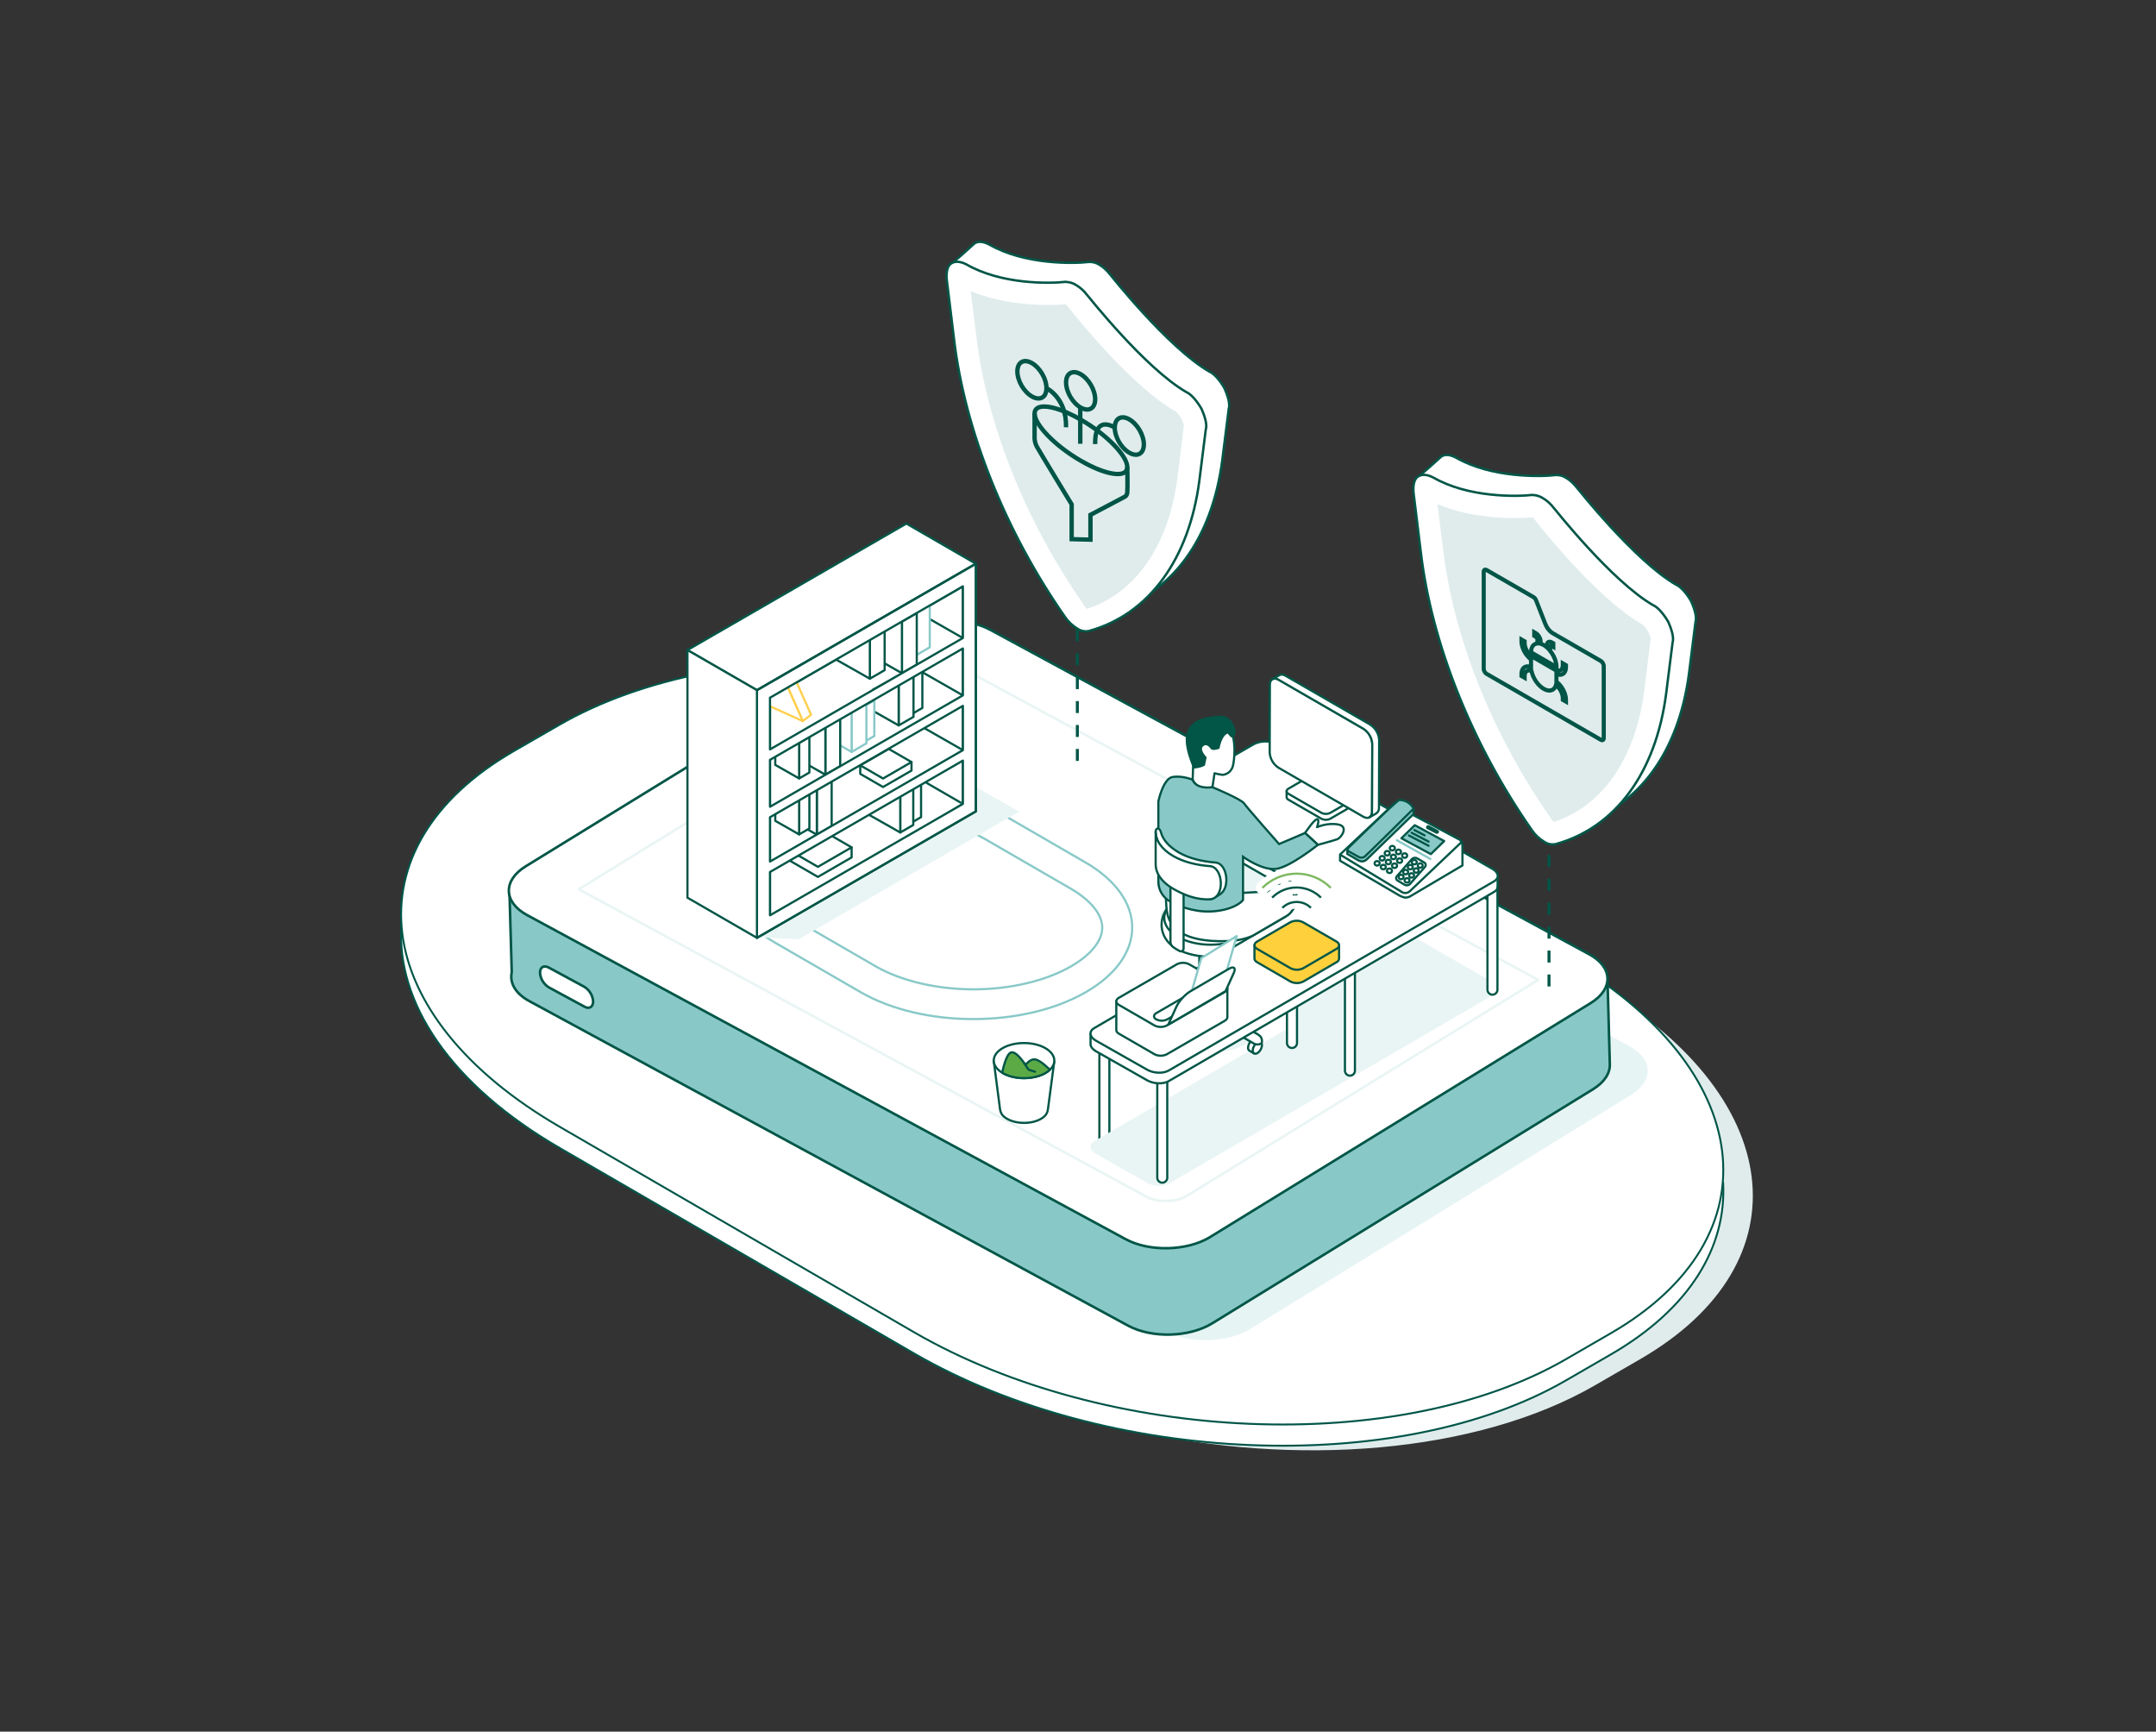 <?xml version="1.0" encoding="UTF-8"?> <svg xmlns="http://www.w3.org/2000/svg" id="z3-1" viewBox="0 0 721 579"><rect x="0" y="0" width="721" height="579" fill="#333333" stroke="none"/><defs><style>.cls-1{stroke:#005548;stroke-width:.64px;}.cls-1,.cls-2,.cls-3,.cls-4,.cls-5,.cls-6,.cls-7,.cls-8,.cls-9,.cls-10,.cls-11,.cls-12,.cls-13,.cls-14,.cls-15,.cls-16,.cls-17,.cls-18,.cls-19,.cls-20{stroke-linejoin:round;}.cls-1,.cls-2,.cls-3,.cls-21,.cls-22,.cls-9,.cls-11,.cls-16,.cls-17,.cls-18,.cls-20{fill:#fff;}.cls-1,.cls-4,.cls-5,.cls-6,.cls-7,.cls-9,.cls-10,.cls-11,.cls-12,.cls-13,.cls-14,.cls-15,.cls-16,.cls-17,.cls-18,.cls-19,.cls-20{stroke-linecap:round;}.cls-2,.cls-3,.cls-5,.cls-6,.cls-22,.cls-23,.cls-8,.cls-12,.cls-24,.cls-25,.cls-15,.cls-16,.cls-18,.cls-19,.cls-20{stroke-width:.73px;}.cls-2,.cls-4,.cls-5,.cls-22,.cls-8,.cls-26,.cls-9,.cls-10,.cls-11,.cls-12,.cls-24,.cls-15,.cls-19,.cls-20{stroke:#025647;}.cls-3,.cls-6,.cls-7,.cls-16,.cls-17{stroke:#88c9c8;}.cls-4{stroke-width:.73px;}.cls-4,.cls-5,.cls-6,.cls-7,.cls-8,.cls-26,.cls-13,.cls-14,.cls-24,.cls-25{fill:none;}.cls-7,.cls-17{stroke-width:.73px;}.cls-27{fill:#005547;}.cls-28{fill:#025647;}.cls-29{fill:#e9f5f4;}.cls-30{fill:#e7f4f4;}.cls-31{fill:#e0ecec;}.cls-23{stroke:#025345;}.cls-23,.cls-10,.cls-15{fill:#88c9c8;}.cls-26{stroke-dasharray:0 0 0 0 0 0 4 4;stroke-miterlimit:10;}.cls-9{stroke-width:.8px;}.cls-10,.cls-11,.cls-13{stroke-width:.85px;}.cls-12{fill:#5caa46;}.cls-13{stroke:#e9f5f4;}.cls-14{stroke:#fff;stroke-width:4.39px;}.cls-25{stroke:#7eb961;}.cls-18{stroke:#ffd04f;}.cls-19{fill:#fdd03c;}</style></defs><g id="Group"><path id="Path" class="cls-31" d="M532.84,328.69l-118.31-68.59c-21.33-12.33-46.32-21.01-72.21-25.94,22.35,5.13,43.76,13.11,62.37,23.87l118.3,68.58c64.46,37.24,71.46,93.53,15.64,125.77l-15.06,8.71c-37.33,21.56-93.31,26.89-145.57,16.92,54.98,12.65,115.74,8.08,155.43-14.85l15.06-8.71c55.82-32.24,48.82-88.55-15.64-125.77Z"></path><path id="Path-2" class="cls-1" d="M134.26,309.24c-1.86,25.77,16.21,53.42,53.19,74.77l118.32,68.58c64.46,37.24,161.96,41.27,217.79,9.03l15.06-8.71c26.48-15.29,38.82-35.98,37.61-57.52l-441.97-86.16Z"></path><path id="Path-3" class="cls-1" d="M523.55,454.53l15.06-8.71c55.82-32.22,48.82-88.55-15.64-125.77l-118.28-68.58c-64.46-37.24-161.96-41.27-217.79-9.03l-15.08,8.69c-55.82,32.25-48.82,88.56,15.64,125.79l118.31,68.58c64.45,37.23,161.95,41.27,217.78,9.03Z"></path></g><g id="Overview-Page"><g id="Desktop---SM---Overview_3"><g id="SM_MX"><g id="Illustration"><path id="Path-4" class="cls-30" d="M418.11,444.36l127.29-78.24c7.68-4.72,7.47-11.98-.42-16.28l-200.17-108.4c-7.89-4.3-20.51-3.95-28.19,.78l-127.29,78.24c-7.68,4.72-7.47,11.98,.42,16.28l200.17,108.4c7.96,4.23,20.58,3.88,28.19-.78Z"></path><path id="Path-5" class="cls-10" d="M537.58,326.93l-367.22-29.04,.78,27.21c-.78,3.52,1.2,7.12,5.92,9.66l200.17,108.47c7.89,4.3,20.51,3.95,28.19-.78l127.29-78.24c3.88-2.4,5.71-5.36,5.64-8.32l-.78-28.97Z"></path><path id="Path-6" class="cls-11" d="M404.65,413.63l127.29-78.24c7.68-4.72,7.47-11.98-.42-16.28l-200.24-108.47c-7.89-4.3-20.51-3.95-28.19,.78l-127.29,78.24c-7.68,4.72-7.47,11.98,.42,16.28l200.24,108.4c7.96,4.3,20.58,3.95,28.19-.7Z"></path><path id="Path-7" class="cls-13" d="M396.47,400.09l117.92-72.46-190.59-103.12c-4.02-1.55-8.46-1.41-12.41,.35l-117.85,72.46,190.45,103.12c1.97,.85,4.16,1.2,6.27,1.06,2.11,.07,4.3-.42,6.2-1.41Z"></path><path id="Path-8" class="cls-11" d="M198.35,334.83c-.14-2.04-1.27-3.88-3.03-4.93l-11.84-6.41c-1.69-.85-2.89-.07-2.89,1.76,.14,2.04,1.27,3.88,3.03,4.93l11.84,6.41c1.62,.92,2.89,.07,2.89-1.76Z"></path></g></g></g></g><path id="Path-9" class="cls-17" d="M363.03,331.78c-20.74,11.94-54.41,11.94-75.15,0l-28.6-16.54c-20.74-11.94-20.74-31.4,0-43.4,20.74-12,54.41-11.94,75.15,0l28.6,16.54c20.8,12.06,20.8,31.46,0,43.4Z"></path><path id="Path-10" class="cls-7" d="M325.51,330.79c-12.23,0-24.12-2.8-32.56-7.63l-28.6-16.54c-6.7-3.9-10.54-8.62-10.54-13.05s3.84-9.15,10.54-12.99c8.45-4.84,20.27-7.63,32.56-7.63s24.12,2.8,32.56,7.63l28.6,16.54c6.7,3.9,10.54,8.62,10.54,13.05s-3.84,9.15-10.54,12.99c-8.45,4.84-20.33,7.63-32.56,7.63Z"></path><g id="Overview-Page-2"><g id="Desktop---Z3---Overview_2"><g id="z3-interactive-2-copy"><g id="Illustration-2"><g><polygon id="Path-11" class="cls-29" points="326.41 263.14 326.4 271.2 253.32 313.38 267.06 314.07 340.82 271.37 326.41 263.14"></polygon><polygon id="Path-12" class="cls-2" points="321.99 196.04 321.99 268.78 257.5 309.49 257.5 233.29 321.99 196.04"></polygon><polygon id="Path-13" class="cls-20" points="303.5 239.57 308.45 236.71 308.45 221.34 303.5 224.24 303.5 239.57"></polygon><polygon id="Path-14" class="cls-20" points="303.5 239.57 291.93 233.01 291.93 230.61 303.5 224.24 303.5 239.57"></polygon><polygon id="Path-15" class="cls-20" points="300.53 242.55 305.49 239.69 305.49 224.33 300.53 227.23 300.53 242.55"></polygon><polygon id="Path-16" class="cls-20" points="300.53 242.55 288.97 236 288.97 233.59 300.53 227.23 300.53 242.55"></polygon><polygon id="Path-17" class="cls-20" points="303.66 275.73 308.02 273.21 308.02 259.7 303.66 262.25 303.66 275.73"></polygon><polygon id="Path-18" class="cls-20" points="303.66 275.73 293.49 269.96 293.49 267.84 303.66 262.25 303.66 275.73"></polygon><polygon id="Path-19" class="cls-20" points="301.06 278.35 305.41 275.84 305.41 262.32 301.06 264.87 301.06 278.35"></polygon><polygon id="Path-20" class="cls-20" points="301.06 278.35 290.89 272.59 290.89 270.47 301.06 264.87 301.06 278.35"></polygon><line id="Path-21" class="cls-8" x1="309.74" y1="261.7" x2="321.51" y2="268.5"></line><line id="Path-22" class="cls-8" x1="306.95" y1="204.73" x2="321.99" y2="213.32"></line><polygon id="Path-23" class="cls-16" points="288.97 248.06 292.39 246.08 292.39 234.17 288.97 236.14 288.97 248.06"></polygon><polygon id="Path-24" class="cls-16" points="288.97 248.06 280.98 243.53 280.98 239.84 288.97 236.14 288.97 248.06"></polygon><polygon id="Path-25" class="cls-16" points="284.79 251.41 289.74 248.54 289.74 234.16 284.79 237.46 284.79 251.41"></polygon><polygon id="Path-26" class="cls-16" points="284.79 251.41 273.22 244.85 273.22 242.22 284.79 237.46 284.79 251.41"></polygon><line id="Path-27" class="cls-8" x1="308.34" y1="224.7" x2="321.99" y2="232.5"></line><line id="Path-28" class="cls-8" x1="309.1" y1="243.44" x2="321.99" y2="250.81"></line><polygon id="Path-29" class="cls-16" points="305.97 219.29 310.93 216.43 310.93 199.18 305.97 202.04 305.97 219.29"></polygon><polygon id="Path-30" class="cls-16" points="305.97 219.29 294.41 212.73 294.41 195.49 305.97 202.04 305.97 219.29"></polygon><polygon id="Path-31" class="cls-20" points="301.62 225.09 306.58 222.22 306.58 204.98 301.62 207.84 301.62 225.09"></polygon><polygon id="Path-32" class="cls-20" points="301.62 225.09 290.06 218.53 290.06 201.28 301.62 207.84 301.62 225.09"></polygon><polygon id="Path-33" class="cls-20" points="276.02 259.03 280.98 256.16 280.98 238.92 276.02 241.78 276.02 259.03"></polygon><polygon id="Path-34" class="cls-20" points="276.02 259.03 264.46 252.47 264.46 247.12 276.02 241.78 276.02 259.03"></polygon><polygon id="Path-35" class="cls-20" points="273.16 279.08 278.12 276.22 278.12 258.97 273.16 261.84 273.16 279.08"></polygon><polygon id="Path-36" class="cls-20" points="273.16 279.08 261.6 272.52 261.6 268.5 273.16 261.84 273.16 279.08"></polygon><polygon id="Path-37" class="cls-20" points="267.24 260.28 270.67 258.3 270.67 246.39 267.24 248.37 267.24 260.28"></polygon><polygon id="Path-38" class="cls-20" points="267.24 260.28 259.26 255.75 259.26 252.06 267.24 248.37 267.24 260.28"></polygon><polygon id="Path-39" class="cls-20" points="267.24 278.99 270.67 277.01 270.67 265.1 267.24 267.08 267.24 278.99"></polygon><polygon id="Path-40" class="cls-20" points="267.24 278.99 259.26 274.46 259.26 270.77 267.24 267.08 267.24 278.99"></polygon><polygon id="Path-41" class="cls-20" points="290.89 226.93 295.84 224.07 295.84 206.83 290.89 209.69 290.89 226.93"></polygon><polygon id="Path-42" class="cls-20" points="290.89 226.93 279.32 220.38 279.32 203.13 290.89 209.69 290.89 226.93"></polygon><polygon id="Path-43" class="cls-18" points="268.48 241.11 271.23 238.97 265.49 226.07 262.74 228.21 268.48 241.11"></polygon><polygon id="Path-44" class="cls-18" points="268.48 241.11 257.64 236.21 251.9 223.31 262.74 228.21 268.48 241.11"></polygon><polygon id="Path-45" class="cls-20" points="287.68 255.9 287.68 258.75 295.3 263.14 304.82 257.65 304.82 254.8 287.68 255.9"></polygon><polygon id="Path-46" class="cls-20" points="287.68 255.9 295.3 260.3 304.82 254.8 297.2 250.4 287.68 255.9"></polygon><polygon id="Path-47" class="cls-20" points="264.5 284.62 264.5 287.99 273.52 293.2 284.79 286.69 284.79 283.32 264.5 284.62"></polygon><polygon id="Path-48" class="cls-20" points="264.5 284.62 273.52 289.83 284.79 283.32 275.77 278.11 264.5 284.62"></polygon><polygon id="Path-49" class="cls-2" points="326.35 188.49 253.14 230.77 229.89 217.35 303.1 175.06 326.35 188.49"></polygon><path id="Shape" class="cls-2" d="M253.14,230.77v82.8l73.21-42.28v-82.81l-73.21,42.29Zm4.36,60.79l64.51-37.25v14.48l-64.51,37.25v-14.48Zm0-18.31l64.51-37.25v14.82l-64.51,37.25v-14.82Zm0-19.19l64.51-37.25v15.69l-64.51,37.25v-15.69Zm0-20.77l64.51-37.25v17.28l-64.51,37.25v-17.29Z"></path><polygon id="Path-50" class="cls-8" points="253.14 230.77 253.14 313.58 326.35 271.3 326.35 188.49 253.14 230.77"></polygon><polygon id="Path-51" class="cls-2" points="253.14 313.58 229.89 300.15 229.89 217.35 253.14 230.77 253.14 313.58"></polygon></g><path id="Path-52" class="cls-20" d="M370.99,342.76v41.76c.03,.62-.29,1.2-.81,1.51s-1.19,.32-1.72,0c-.53-.32-.84-.9-.81-1.51v-41.63l3.34-.13Z"></path><g><path id="Path-53" class="cls-20" d="M352.55,354.98l-2.09,15.83c-.2,1.43-.78,2.37-2.32,3.27-3.13,1.82-8.21,1.82-11.36,0-1.58-.92-2.13-1.81-2.37-3.31l-2.1-16.17,20.24,.38Z"></path><path id="Path-54" class="cls-22" d="M352.58,354.64c0,1.12-.54,2.15-1.47,3.03-1.79,1.7-5,2.82-8.68,2.81-2.87,0-5.45-.7-7.28-1.81-1.76-1.07-2.82-2.5-2.82-4.08,0-3.24,4.56-5.86,10.15-5.84,5.59,.01,10.11,2.65,10.1,5.9Z"></path><path id="Path-55" class="cls-12" d="M351.11,357.68c-1.79,1.7-5,2.82-8.68,2.81-2.87,0-5.45-.7-7.28-1.81,0,0,1.16-6.19,2.95-6.78s4.58,3.85,4.77,4.05c.2,.2,1.47-1.99,3.31-1.72,1.84,.26,4.92,3.46,4.92,3.46Z"></path><polyline id="Path-56" class="cls-5" points="342.54 355.5 343.97 357.67 346.12 358.33"></polyline></g><g><path id="Path-57" class="cls-29" d="M499.09,328.35l-72.76-41.89c-1.85-1.07-5.09-.94-7.23,.3l-29.27,16.86c-2.14,1.23-2.37,3.1-.52,4.18l40.47,23.38c2.35,1.36,3.8,3.86,3.8,6.58,0,2.71-1.43,5.22-3.78,6.59l-63.87,37.25c-1.86,1.07-1.62,2.94,.52,4.18l17.13,9.72c2.14,1.23,5.38,1.37,7.23,.3l108.8-63.26c1.85-1.07,1.62-2.94-.52-4.18Z"></path><ellipse id="Oval" class="cls-29" cx="404.78" cy="342.29" rx="16.74" ry="9.67"></ellipse><path id="Path-58" class="cls-21" d="M390.66,347.65c-.28-.19-.64-.25-.97-.17-.09,.03-1.65,.96-1.65,.96-.34,.21-.54,.61-.49,1.01,.07,1.08,.64,2.06,1.54,2.65,.33,.24,.77,.27,1.12,.08,0,0,1.29-.73,1.57-.91,.3-.23,.46-.6,.42-.98-.07-1.08-.64-2.06-1.55-2.65h0Z"></path><path id="Path-59" class="cls-5" d="M388.04,348.44s1.58-.93,1.65-.96c.33-.09,.69-.03,.97,.17,.9,.59,1.48,1.57,1.54,2.65,.04,.38-.12,.76-.42,.99-.28,.18-1.57,.91-1.57,.91"></path><ellipse id="Oval-2" class="cls-4" cx="389.1" cy="350.31" rx="1.25" ry="2.17" transform="translate(-123.46 243.54) rotate(-30.23)"></ellipse><path id="Path-60" class="cls-21" d="M420.47,330.3c-.28-.19-.64-.25-.97-.17-.09,.03-1.65,.96-1.65,.96-.34,.21-.53,.6-.49,.99,.07,1.08,.64,2.06,1.54,2.65,.33,.24,.76,.27,1.12,.09,0,0,1.29-.74,1.57-.91,.31-.23,.47-.61,.42-.99-.08-1.07-.65-2.04-1.55-2.62h0Z"></path><path id="Path-61" class="cls-5" d="M417.86,331.08s1.58-.93,1.65-.96c.33-.09,.68-.03,.97,.17,.9,.59,1.48,1.57,1.54,2.65,.04,.38-.12,.75-.42,.98-.28,.18-1.57,.91-1.57,.91"></path><ellipse id="Oval-3" class="cls-4" cx="418.91" cy="332.96" rx="1.25" ry="2.17" transform="translate(-110.67 256.19) rotate(-30.23)"></ellipse><path id="Path-62" class="cls-22" d="M418.22,328.91l-29.31,16.96c-1.05,.64-1.39,1.32-1.38,2.41,0,.3,.18,.56,.45,.69,.68,.35,1.49,.35,2.18,0l30.7-17.76c.25-.11,.43-.35,.45-.63,0-1.89-1.9-2.38-3.09-1.67Z"></path><path id="Path-63" class="cls-21" d="M418.91,347.65c.28-.19,.64-.25,.97-.17,.09,.03,1.65,.96,1.65,.96,.34,.21,.53,.61,.49,1.01-.06,1.08-.63,2.06-1.54,2.65-.33,.24-.77,.27-1.12,.08,0,0-1.29-.73-1.57-.91-.3-.23-.46-.6-.43-.98,.07-1.08,.65-2.06,1.55-2.65h0Z"></path><path id="Path-64" class="cls-5" d="M421.53,348.44s-1.58-.93-1.65-.96c-.33-.09-.68-.03-.97,.17-.91,.59-1.48,1.57-1.54,2.65-.04,.38,.12,.76,.43,.99,.28,.18,1.57,.91,1.57,.91"></path><ellipse id="Oval-4" class="cls-4" cx="420.48" cy="350.35" rx="2.17" ry="1.25" transform="translate(-93.93 537.26) rotate(-59.77)"></ellipse><path id="Path-65" class="cls-21" d="M389.09,330.3c.28-.19,.64-.25,.97-.17,.09,.03,1.65,.96,1.65,.96,.34,.21,.53,.6,.49,.99-.06,1.08-.63,2.06-1.54,2.65-.33,.24-.76,.27-1.12,.09,0,0-1.29-.74-1.57-.91-.31-.23-.47-.61-.43-.99,.08-1.07,.65-2.04,1.55-2.62h0Z"></path><path id="Path-66" class="cls-5" d="M391.71,331.08s-1.58-.93-1.65-.96c-.33-.09-.68-.03-.97,.17-.91,.59-1.48,1.57-1.54,2.65-.04,.38,.12,.75,.43,.98,.28,.18,1.57,.91,1.57,.91"></path><ellipse id="Oval-5" class="cls-4" cx="390.66" cy="332.99" rx="2.17" ry="1.25" transform="translate(-93.74 502.88) rotate(-59.77)"></ellipse><path id="Path-67" class="cls-22" d="M391.35,328.91l29.31,16.96c1.05,.64,1.38,1.32,1.38,2.41,0,.3-.18,.56-.45,.69-.68,.35-1.49,.35-2.18,0l-30.71-17.76c-.25-.11-.43-.35-.45-.63,0-1.89,1.91-2.38,3.1-1.67Z"></path><path id="Path-68" class="cls-20" d="M500.77,295.01v35.97c-.04,.89-.78,1.6-1.67,1.6s-1.63-.71-1.67-1.6v-33.05l3.34-2.92Z"></path><path id="Path-69" class="cls-20" d="M453.11,316.29v41.76c-.04,.89-.78,1.6-1.67,1.6s-1.63-.71-1.67-1.6v-41.63l3.34-.13Z"></path><path id="Path-70" class="cls-20" d="M475.26,290.52l-43.77,25.15s1.59-16.97-.26-18.04l-41.92-24.13c-1.01-.59-1.2-1.03-1.2-2.23v-2.72l87.15,21.96Z"></path><path id="Path-71" class="cls-22" d="M399.86,329.87v11.64c0,.57,.37,1.14,1.13,1.58,1.51,.87,3.97,.87,5.46,0,.75-.44,1.13-.99,1.13-1.58v-11.65h-7.72Z"></path><ellipse id="Oval-6" class="cls-22" cx="403.72" cy="329.66" rx="3.86" ry="2.23"></ellipse><path id="Path-72" class="cls-22" d="M401.07,311.06v18.18c.05,.47,.34,.89,.78,1.08,1.18,.6,2.57,.6,3.75,0,.52-.3,.78-.69,.78-1.08v-18.18h-5.3Z"></path><path id="Path-73" class="cls-22" d="M419.65,304.16c2.4,3.13,2.34,10.08-3.8,13.32-6.19,3.27-15.73,3.2-21.95,0-6.08-3.12-6.78-9.67-3.55-13.73,6-7.55,25.04-5.15,29.3,.4Z"></path><ellipse id="Oval-7" class="cls-22" cx="404.87" cy="306.91" rx="15.52" ry="8.96"></ellipse><path id="Path-74" class="cls-20" d="M433.74,306.96v41.76c0,.93-.75,1.68-1.68,1.68s-1.68-.75-1.68-1.68v-41.63l3.35-.13Z"></path><path id="Path-75" class="cls-20" d="M390.35,352.08v41.76c-.04,.89-.78,1.6-1.67,1.6s-1.63-.71-1.67-1.6v-41.63l3.34-.13Z"></path><path id="Path-76" class="cls-20" d="M364.7,345.81v3.51c.1,.76,.69,1.53,1.76,2.15l17.13,9.72c2.14,1.24,5.38,1.37,7.23,.3l108.8-63.26c.99-.58,1.19-1.02,1.2-2.23v-2.71l-136.12,52.52Z"></path><path id="Path-77" class="cls-20" d="M499.09,290.52l-72.76-41.89c-1.85-1.07-5.09-.94-7.23,.3l-29.27,16.86c-2.14,1.23-2.37,3.1-.52,4.18l40.47,23.38c2.35,1.36,3.8,3.86,3.81,6.58,0,2.71-1.44,5.23-3.78,6.59l-63.87,37.23c-1.86,1.07-1.62,2.94,.52,4.18l17.13,9.72c2.14,1.23,5.38,1.37,7.23,.3l108.8-63.26c1.85-1.06,1.62-2.93-.52-4.17Z"></path><path id="Path-78" class="cls-20" d="M411.34,244.27c2.05,2.47,1.58,9.57,.94,11.91-.65,2.35-2.82,2.94-3.55,2.88-.87-.12-1.72-.29-2.57-.51l-.7,4.66s-4.67,1.63-6.62-2.5l.2-5.56,1.75-10.39,10.55-.49Z"></path><path id="Path-79" class="cls-20" d="M440.44,273.91c.99-.06,0,2.65,0,2.65,0,0,3.46-1.58,7.1-.88,3.64,.7,.94,4.46-.35,4.93-1.29,.47-6.45,1.86-6.45,1.86l-4.3-3.97s3.01-4.53,4.01-4.59Z"></path><path id="Path-80" class="cls-28" d="M410.53,245.27l.86,.99c.18,.21,.44,.32,.71,.29,.27-.02,.51-.17,.65-.4,.44-.66,.59-1.46,.41-2.23-.47-1.59-1.76-5.17-6.33-4.58-4.57,.59-8.12,1.25-9.86,5.4-1.74,4.15,2.11,12.27,2.11,12.27,0,0,2.7-.23,3.87-1.06l.59-2.76s-2.29-2.23-1.35-3.46,2.12-.23,2.7,.65c.58,.88,2.93-.06,2.93-.06,0,0,.63-4.23,2.7-5.05Z"></path><path id="Path-81" class="cls-20" d="M390.3,295.01l25.38,3.53,15.55-.9c3.09,1.78,2.13,6.8-.94,8.6l-11.25,6.56s-3.09,1.68-8.57,1.86c-15.02,.5-19.35-4.63-20.18-9.64-.83-5.01,0-10.01,0-10.01Z"></path><path id="Path-82" class="cls-23" d="M392.23,259.77c3.29-.47,6.62,.94,6.62,.94,0,0,.66,3.21,6.62,2.5,0,0,9.62,3.99,10.56,5.4,.94,1.41,11.71,13.6,11.71,13.6l8.69-3.7,4.3,3.97s-9.3,7.45-13.99,8.04c-4.69,.6-11.05-4.05-11.05-4.05v14.45s-1.85,2.72-8.48,3.64c-6.43,.9-12.1-1.15-15.71-3.01-2.54-1.32-4.13-3.94-4.13-6.8v-26.78s1.57-7.74,4.86-8.21Z"></path><path id="Path-83" class="cls-22" d="M395.81,317.16c0,.33-.17,.63-.45,.79-.28,.17-.63,.18-.91,.02-.31-.16-.66-.37-1.09-.62-.36-.21-.71-.45-1.05-.7-.56-.41-.89-1.07-.89-1.76v-23.56l4.39,2.72v23.11Z"></path><path id="Path-84" class="cls-20" d="M406.49,288.4c-4.48-.35-8.86-1.39-12.29-3.38-3.31-1.91-5.38-4.33-5.99-6.82-.37-1.51-1.72-1.53-1.74-.18-.14,6.98,14.07,22.87,18.48,22.6,.72-.04,2.8-1.43,3.31-1.8,3.15-2.35,2.1-10.12-1.77-10.42Z"></path><path id="Path-85" class="cls-20" d="M404.64,289.6c-4.48-.33-8.86-1.39-12.29-3.38-3.92-2.26-5.87-5.23-5.88-8.19v10.92c0,2.98,1.94,5.96,5.88,8.23,3.5,2.02,7.81,3.77,12.24,3.5,5.24-.33,4.54-10.74,.05-11.08Z"></path><path id="Path-86" class="cls-22" d="M450.34,268.85c.83,.48,.83,1.26,0,1.73l-5.46,3.16c-.94,.48-2.06,.48-3,0l-11-6.35c-.39-.16-.64-.55-.62-.97v-1.83l6.07-2.09c.94-.48,2.05-.48,2.99,0l11.01,6.34Z"></path><path id="Path-87" class="cls-22" d="M450.34,266.88c.83,.47,.83,1.25,0,1.73l-5.45,3.16c-.94,.48-2.06,.48-3,0l-11-6.35c-.82-.48-.83-1.25,0-1.73l5.46-3.17c.94-.48,2.06-.48,3,0l10.99,6.36Z"></path><path id="Path-88" class="cls-2" d="M455.95,243.64c1.76,1.13,2.86,3.04,2.98,5.12l-.07,22.6c0,1.89-1.32,2.65-2.98,1.7l-28.32-16.36c-1.75-1.13-2.85-3.04-2.96-5.12l.07-22.61c0-1.88,1.32-2.65,2.98-1.69l28.3,16.36Z"></path><path id="Path-89" class="cls-2" d="M458.26,242.31l-28.33-16.35c-.83-.48-1.57-.52-2.09-.21l-2.32,1.34c.68-.31,1.48-.23,2.09,.21l28.32,16.36c1.76,1.13,2.86,3.04,2.98,5.12l-.09,22.6c.07,.74-.25,1.47-.86,1.91l2.32-1.34c.61-.43,.94-1.16,.87-1.9l.06-22.61c-.11-2.08-1.21-3.98-2.95-5.12h0Z"></path><path id="Path-90" class="cls-2" d="M409.61,341.29l-19.41,11.21c-1.29,.65-2.82,.65-4.11,0l-11.93-6.89c-.56-.33-.84-.74-.85-1.17,0-.42,0-9.65,0-9.65l37.14-4.32v9.63c0,.43-.28,.85-.85,1.18Z"></path><path id="Path-91" class="cls-2" d="M409.61,331.67l-19.41,11.21c-1.29,.65-2.82,.65-4.11,0l-11.93-6.89c-1.13-.66-1.13-1.72,0-2.37l19.41-11.21c1.29-.65,2.81-.65,4.1,0l11.93,6.89c1.13,.65,1.13,1.71,0,2.37Z"></path><path id="Path-92" class="cls-2" d="M407.76,330.78l-17.4,10.05c-1.16,.59-2.52,.59-3.68,0v.03c-1.02-.59-1.02-1.54,0-2.12l17.39-10.05c1.16-.59,2.52-.59,3.68,0v-.03c1.03,.59,1.03,1.53,0,2.12Z"></path><polygon id="Path-93" class="cls-3" points="408.91 329.2 397.06 336.6 401.74 320.36 413.59 312.97 408.91 329.2"></polygon><path id="Path-94" class="cls-2" d="M409.85,331.39l-19.17,11.2,2.73-5.99c.82-1.81,2.9-4.11,4.63-5.12l12.87-7.52c1.74-1.02,2.48-.37,1.65,1.44l-2.72,5.99Z"></path><path id="Path-95" class="cls-2" d="M465.92,269l22.02,11.66s1.13,.45,1.13,2.38v6.32l-17.61,10.41c-.43,.22-.91,.34-1.39,.35-.77,0-2.02-.66-2.02-.66l-19.92-11.67v-2.07l17.79-16.72Z"></path><path id="Path-96" class="cls-8" d="M448.13,285.74l20.96,12.68c.83,.33,1.77,.15,2.41-.47,1.13-1.07,17.27-16.4,17.27-16.4"></path><path id="Path-97" class="cls-14" d="M425.42,300.13c2.16-2.17,5.1-3.39,8.16-3.39s6,1.22,8.16,3.39"></path><path id="Path-98" class="cls-14" d="M428.85,303.54c2.64-2.61,6.89-2.61,9.54,0"></path><path id="Path-99" class="cls-14" d="M422.17,296.86c3.03-3.04,7.15-4.75,11.44-4.75s8.41,1.71,11.44,4.75"></path><path id="Path-100" class="cls-19" d="M446.92,321.74l-11.07,6.44c-1.35,.69-2.95,.69-4.3,0l-11.15-6.45c-.59-.33-.89-.78-.89-1.23,0-.45,0-4.45,0-4.45h28.3v4.45c.01,.46-.28,.9-.88,1.25Z"></path><path id="Path-101" class="cls-19" d="M446.92,317.28l-11.07,6.44c-1.35,.69-2.95,.69-4.3,0l-11.14-6.44c-1.18-.68-1.18-1.79,0-2.48l11.07-6.43c1.35-.69,2.95-.69,4.3,0l11.15,6.44c1.18,.68,1.19,1.81,0,2.47Z"></path><path id="Path-102" class="cls-24" d="M425.42,300.13c2.16-2.17,5.1-3.39,8.16-3.39s6,1.22,8.16,3.39"></path><path id="Path-103" class="cls-24" d="M428.85,303.54c2.64-2.61,6.89-2.61,9.54,0"></path><path id="Path-104" class="cls-25" d="M422.17,296.86c3.03-3.04,7.15-4.75,11.44-4.75s8.41,1.71,11.44,4.75"></path><ellipse id="Oval-8" class="cls-22" cx="465.61" cy="283.59" rx=".85" ry=".75"></ellipse><ellipse id="Oval-9" class="cls-22" cx="467.67" cy="284.83" rx=".85" ry=".75"></ellipse><ellipse id="Oval-10" class="cls-22" cx="469.74" cy="286.06" rx=".85" ry=".75"></ellipse><ellipse id="Oval-11" class="cls-22" cx="463.91" cy="285.28" rx=".85" ry=".75"></ellipse><ellipse id="Oval-12" class="cls-22" cx="465.98" cy="286.52" rx=".85" ry=".75"></ellipse><ellipse id="Oval-13" class="cls-22" cx="468.05" cy="287.76" rx=".85" ry=".75"></ellipse><ellipse id="Oval-14" class="cls-22" cx="462.22" cy="286.97" rx=".85" ry=".75"></ellipse><ellipse id="Oval-15" class="cls-22" cx="464.29" cy="288.21" rx=".85" ry=".75"></ellipse><ellipse id="Oval-16" class="cls-22" cx="466.36" cy="289.45" rx=".85" ry=".75"></ellipse><ellipse id="Oval-17" class="cls-22" cx="460.53" cy="288.66" rx=".85" ry=".75"></ellipse><ellipse id="Oval-18" class="cls-22" cx="462.6" cy="289.9" rx=".85" ry=".75"></ellipse><ellipse id="Oval-19" class="cls-22" cx="464.66" cy="291.14" rx=".85" ry=".75"></ellipse><path id="Path-105" class="cls-15" d="M472.68,272.18l.06-1.8c-.94-1.8-2.82-2.92-4.85-2.89-1.44,.81-16.5,15.53-16.5,15.53,0,0-.79,.62-.81,1.39v1.12l3.68,2.14c.4,.21,.83,.33,1.28,.35,.61-.03,1.18-.3,1.59-.74,1.04-.98,15.56-15.09,15.56-15.09Z"></path><path id="Path-106" class="cls-8" d="M450.58,284.41l3.97,2.22s1.06,.41,1.85-.24c.79-.65,16.33-16.01,16.33-16.01"></path><polygon id="Path-107" class="cls-15" points="478.49 285.58 468.65 280.28 473.12 275.91 482.96 281.22 478.49 285.58"></polygon><path id="Path-108" class="cls-5" d="M467.34,294.4l2.45,1.46c.6,.31,1.33,.17,1.77-.33l4.92-5.63c.21-.2,.32-.5,.29-.79-.03-.29-.2-.55-.45-.7l-2.45-1.45c-.6-.31-1.33-.17-1.77,.33l-4.92,5.63c-.21,.2-.32,.49-.28,.79,.03,.29,.2,.55,.45,.7Z"></path><path id="Path-109" class="cls-15" d="M477.78,276.31l2.92,1.55c.09,.03,.15,.11,.17,.2,.02,.09,0,.19-.07,.26-.22,.24-.54,.03-.54,.03l-2.82-1.45c-.09-.03-.16-.09-.19-.18s0-.18,.05-.26c.04-.09,.11-.16,.2-.19,.09-.03,.19-.02,.27,.03Z"></path><line id="Path-110" class="cls-5" x1="472.98" y1="277.53" x2="476.42" y2="279.31"></line><line id="Path-111" class="cls-5" x1="472.07" y1="278.44" x2="477.75" y2="281.4"></line><line id="Path-112" class="cls-5" x1="471.16" y1="279.35" x2="477.75" y2="282.79"></line><line id="Path-113" class="cls-6" x1="467.13" y1="280.94" x2="478.35" y2="287.2"></line><ellipse id="Oval-20" class="cls-24" cx="472.95" cy="288.27" rx=".83" ry=".74"></ellipse><ellipse id="Oval-21" class="cls-24" cx="471.61" cy="289.93" rx=".83" ry=".74"></ellipse><ellipse id="Oval-22" class="cls-24" cx="470.07" cy="291.58" rx=".83" ry=".74"></ellipse><ellipse id="Oval-23" class="cls-24" cx="468.55" cy="293.23" rx=".83" ry=".74"></ellipse><ellipse id="Oval-24" class="cls-24" cx="474.94" cy="289.4" rx=".83" ry=".74"></ellipse><ellipse id="Oval-25" class="cls-24" cx="473.6" cy="291.06" rx=".83" ry=".74"></ellipse><ellipse id="Oval-26" class="cls-24" cx="472.06" cy="292.71" rx=".83" ry=".74"></ellipse><ellipse id="Oval-27" class="cls-24" cx="470.54" cy="294.36" rx=".83" ry=".74"></ellipse></g></g></g></g></g><line class="cls-26" x1="360.28" y1="186.41" x2="360.28" y2="256.8"></line><line class="cls-26" x1="518.01" y1="261.83" x2="518.01" y2="332.21"></line><g><path id="Path-114" class="cls-9" d="M317.88,88.57l8.89,17.92c3.57,30.45,17.11,64.4,37.25,93.17,1.01,1.48,2.43,2.76,3.97,3.71,1.15,.74,2.49,1.08,3.84,.81,20.01-5.59,33.48-23.98,36.92-50.32l2.16-17.18c.47-1.35-.13-3.97-1.48-6.94-1.55-2.76-3.57-4.92-5.05-5.52-13.94-8.08-33.01-32.34-33.28-32.6-.94-1.21-2.09-2.29-3.44-3.1-1.01-.67-2.29-1.01-3.5-.94-5.25,.61-21.49,.94-33.28-5.79-2.16-1.15-3.91-1.21-5.05-.34-.2,.13-7.88,7.14-7.95,7.14Z"></path><path id="Path-115" class="cls-9" d="M356.34,94.23c-5.25,.61-21.49,.94-33.21-5.86-2.16-1.08-3.84-1.08-5.05-.27s-1.68,2.69-1.48,5.32l2.43,19.87c3.57,30.45,17.11,64.4,37.25,93.17,1.01,1.48,2.43,2.76,3.97,3.71,1.15,.81,2.56,1.08,3.91,.81,20.01-5.52,33.48-23.91,36.92-50.25l2.16-17.18c.47-1.35-.13-3.97-1.48-6.94-1.62-2.76-3.57-4.92-5.05-5.52-13.94-8.08-33.01-32.34-33.28-32.6-.94-1.21-2.09-2.29-3.44-3.1-1.08-.74-2.29-1.08-3.64-1.15Z"></path><path id="Path-116" class="cls-31" d="M362.4,202.15c-19.4-27.69-32.47-60.36-35.91-89.73l-1.89-15.09c9.57,3.97,19.87,4.65,25.73,4.65,2.16,0,4.31-.07,6.06-.27,.47,.4,.88,.88,1.21,1.35l.13,.2c4.78,6.06,21.69,26.41,35.16,34.15l.47,.27c.67,.67,1.28,1.48,1.75,2.29,.34,.74,.61,1.48,.81,2.29l-2.16,17.52c-2.96,22.63-13.94,38.47-30.25,43.79-.47-.4-.88-.88-1.15-1.41Z"></path></g><g><path id="Path-117" class="cls-9" d="M473.97,159.83l8.89,17.92c3.57,30.45,17.11,64.4,37.25,93.17,1.01,1.48,2.43,2.76,3.97,3.71,1.15,.74,2.49,1.08,3.84,.81,20.01-5.59,33.48-23.98,36.92-50.32l2.16-17.18c.47-1.35-.13-3.97-1.48-6.94-1.55-2.76-3.57-4.92-5.05-5.52-13.94-8.08-33.01-32.34-33.28-32.6-.94-1.21-2.09-2.29-3.44-3.1-1.01-.67-2.29-1.01-3.5-.94-5.25,.61-21.49,.94-33.28-5.79-2.16-1.15-3.91-1.21-5.05-.34-.2,.13-7.88,7.14-7.95,7.14Z"></path><path id="Path-118" class="cls-9" d="M512.44,165.48c-5.25,.61-21.49,.94-33.21-5.86-2.16-1.08-3.84-1.08-5.05-.27s-1.68,2.69-1.48,5.32l2.43,19.87c3.57,30.45,17.11,64.4,37.25,93.17,1.01,1.48,2.43,2.76,3.97,3.71,1.15,.81,2.56,1.08,3.91,.81,20.01-5.52,33.48-23.91,36.92-50.25l2.16-17.18c.47-1.35-.13-3.97-1.48-6.94-1.62-2.76-3.57-4.92-5.05-5.52-13.94-8.08-33.01-32.34-33.28-32.6-.94-1.21-2.09-2.29-3.44-3.1-1.08-.74-2.29-1.08-3.64-1.15Z"></path><path id="Path-119" class="cls-31" d="M518.5,273.4c-19.4-27.69-32.47-60.36-35.91-89.73l-1.89-15.09c9.57,3.97,19.87,4.65,25.73,4.65,2.16,0,4.31-.07,6.06-.27,.47,.4,.88,.88,1.21,1.35l.13,.2c4.78,6.06,21.69,26.41,35.16,34.15l.47,.27c.67,.67,1.28,1.48,1.75,2.29,.34,.74,.61,1.48,.81,2.29l-2.16,17.52c-2.96,22.63-13.94,38.47-30.25,43.79-.47-.4-.88-.88-1.15-1.41Z"></path></g><g><path class="cls-27" d="M535.78,248.17c-.25,0-.52-.07-.78-.22l-38.19-22.05c-.75-.43-1.31-1.41-1.31-2.27v-32.48c0-.54,.23-.99,.62-1.22,.4-.23,.9-.2,1.37,.07l15.69,9.06c.48,.28,.91,.8,1.14,1.39l3.1,7.92c.46,1.19,1.32,2.26,2.23,2.78l16.04,9.26c.36,.21,.69,.55,.94,.97,.24,.42,.38,.88,.38,1.3v24.12c0,.55-.24,.99-.64,1.22-.18,.1-.38,.15-.59,.15Zm-38.92-56.95v32.41c0,.37,.31,.9,.63,1.08l38.14,22.02v-24.05c0-.17-.07-.4-.19-.61-.12-.21-.28-.39-.44-.47l-16.04-9.26c-1.18-.68-2.24-1.98-2.82-3.47l-3.1-7.92c-.12-.3-.34-.58-.55-.7l-15.64-9.03Z"></path><g><path class="cls-27" d="M521.19,224.2l-9.87-5.7v-.4c0-1.81,.81-3.12,2.13-3.53v-.73c0-.09-.11-.28-.19-.32l-.87-.5v-2.8l1.56,.9c1.09,.63,1.94,2.1,1.94,3.34v.29c.25,.1,.49,.21,.72,.34,.03,.02,.06,.04,.09,.06,.11-.48,.37-.85,.75-1.07,.52-.3,1.18-.26,1.82,.11l.87,.5v2.8l-1.06-.61v.47c1.32,1.72,2.13,3.85,2.13,5.66v1.19Zm-8.49-6.48l6.97,4.03c-.28-1.31-.97-2.69-1.93-3.85l-.43-.52-.45-.39c-.36-.32-.66-.54-.95-.71-.28-.16-.57-.28-.91-.38l-.38-.11-.36,.02c-1.19,.06-1.5,1.16-1.56,1.91Zm5.49-2.47s-.06,0-.07,.01c-.04,.02-.08,.1-.11,.24,.05-.05,.11-.09,.18-.13,.06-.04,.13-.06,.19-.08-.08-.03-.14-.04-.19-.04Z"></path><path class="cls-27" d="M524.37,235.79l-2.43-1.4v-1c0-1.02-.56-2.28-1.36-3.17-.33,.53-.78,.92-1.32,1.15-.97,.4-2.16,.24-3.36-.46-1.99-1.15-3.7-3.54-4.33-6.04-.21-.04-.44-.05-.63,.08-.25,.17-.39,.56-.39,1.07v1.79l-2.43-1.4v-1c0-1.3,.45-2.32,1.28-2.87,.54-.36,1.21-.49,1.91-.39v-1.33c-1.87-1.53-3.19-4.16-3.19-6.38v-1.8l2.43,1.4v1c0,1.44,1.06,3.26,2.32,3.99l7.44,4.3c.48,.28,.92,.35,1.2,.19,.27-.16,.43-.56,.43-1.11v-1.8l2.43,1.4v1c0,1.3-.45,2.32-1.28,2.87-.54,.36-1.2,.49-1.91,.39v1.33c1.86,1.53,3.19,4.16,3.19,6.38v1.8Zm-11.69-11.98l.07,.03,.07,.35c.46,2.24,2.01,4.51,3.76,5.52,.82,.47,1.59,.61,2.15,.38,.56-.23,.82-.79,.94-1.21l.16-.57-.02-.02v-3.67c-.06-.03-.12-.07-.18-.1l-6.94-4.01v3.3Zm8.85,1.14c.31,.02,.59-.04,.81-.19,.2-.13,.35-.33,.47-.59-.17,.22-.37,.4-.61,.54-.21,.12-.43,.2-.67,.24Zm-10.67-1.47c-.27,0-.5,.06-.69,.19-.2,.14-.36,.34-.48,.61,.14-.19,.31-.35,.5-.48,.25-.17,.54-.27,.84-.31-.06,0-.11,0-.17,0Z"></path></g></g><g><path class="cls-27" d="M373.76,159.23c-3.05,0-7.57-1.58-12.64-4.51-8.9-5.14-15.86-12.36-15.86-16.45,0-1.11,.48-1.98,1.39-2.51,2.58-1.49,8.41,.02,15.2,3.95,8.9,5.14,15.86,12.36,15.86,16.45,0,1.11-.48,1.98-1.39,2.51-.66,.38-1.53,.56-2.57,.56Zm-24.58-22.56c-.79,0-1.39,.13-1.8,.36-.45,.26-.66,.65-.66,1.24,0,3.11,6.08,9.96,15.13,15.18,7.07,4.08,12.08,4.91,13.74,3.95,.45-.26,.66-.65,.66-1.24,0-3.11-6.08-9.96-15.13-15.18-5.34-3.08-9.51-4.31-11.94-4.31Z"></path><path class="cls-27" d="M365.4,181.18l-7.75-.2v-12.15c-1.16-1.9-10.26-16.86-11.47-19-1.04-1.84-.93-3.55-.93-3.62v-7.94s1.46,0,1.46,0v8c0,.06-.08,1.4,.74,2.85,1.25,2.22,11.45,18.97,11.55,19.14l.11,.18v11.13l4.82,.12v-7.99l11.72-6.17c.07-.03,.53-.21,.59-.93,.16-1.85,0-8.35,0-8.41l1.47-.04c0,.27,.17,6.65,0,8.58-.12,1.35-1.01,1.99-1.58,2.19l-10.73,5.67v8.61Z"></path><path class="cls-27" d="M363.56,137.66c-.8,0-1.67-.26-2.55-.77-2.93-1.69-5.23-5.65-5.23-9.02,0-1.75,.63-3.09,1.78-3.75,1.16-.67,2.64-.54,4.19,.35,2.93,1.69,5.23,5.65,5.23,9.02,0,1.75-.63,3.09-1.78,3.75-.49,.28-1.04,.42-1.63,.42Zm-4.37-12.49c-.34,0-.64,.08-.9,.23-.67,.39-1.05,1.27-1.05,2.48,0,2.84,2.02,6.32,4.5,7.75,1.07,.62,2.04,.74,2.72,.35,.67-.39,1.05-1.27,1.05-2.48,0-2.84-2.02-6.32-4.5-7.75-.66-.38-1.28-.57-1.81-.57Z"></path><path class="cls-27" d="M379.84,152.77c-.8,0-1.67-.26-2.55-.77-2.93-1.69-5.23-5.65-5.23-9.02,0-1.75,.63-3.09,1.78-3.75,1.16-.67,2.64-.55,4.19,.35,2.93,1.69,5.23,5.65,5.23,9.02,0,1.75-.63,3.09-1.78,3.75-.49,.28-1.04,.42-1.63,.42Zm-4.37-12.49c-.34,0-.64,.08-.9,.23-.67,.39-1.05,1.27-1.05,2.48,0,2.84,2.02,6.32,4.5,7.75,1.07,.62,2.03,.74,2.72,.35,.67-.39,1.05-1.27,1.05-2.48,0-2.84-2.02-6.32-4.5-7.75-.66-.38-1.28-.57-1.81-.57Z"></path><path class="cls-27" d="M347.27,133.96c-.8,0-1.67-.26-2.55-.77-2.93-1.69-5.23-5.65-5.23-9.02,0-1.75,.63-3.09,1.78-3.75,1.16-.67,2.64-.54,4.19,.35,2.93,1.69,5.23,5.66,5.23,9.02,0,1.75-.63,3.09-1.78,3.75-.49,.28-1.04,.42-1.63,.42Zm-4.37-12.49c-.34,0-.64,.08-.9,.23-.67,.39-1.05,1.27-1.05,2.48,0,2.84,2.02,6.32,4.5,7.75,1.07,.62,2.03,.74,2.72,.35,.67-.39,1.05-1.27,1.05-2.48,0-2.84-2.02-6.32-4.5-7.75-.66-.38-1.28-.57-1.81-.57Z"></path><rect class="cls-27" x="360.52" y="136.19" width="1.47" height="12.19"></rect><path class="cls-27" d="M357.24,142.88l-1.47-.03c.21-9.31-6.08-12.37-6.14-12.4l.62-1.33c.3,.14,7.22,3.5,6.98,13.76Z"></path><path class="cls-27" d="M365.51,148.5c-.08-3.67,.73-5.99,2.42-6.9,2.29-1.24,5.16,.7,5.29,.78l-.83,1.21c-.62-.42-2.51-1.37-3.76-.7-1.15,.62-1.72,2.55-1.65,5.58l-1.47,.03Z"></path></g></svg> 